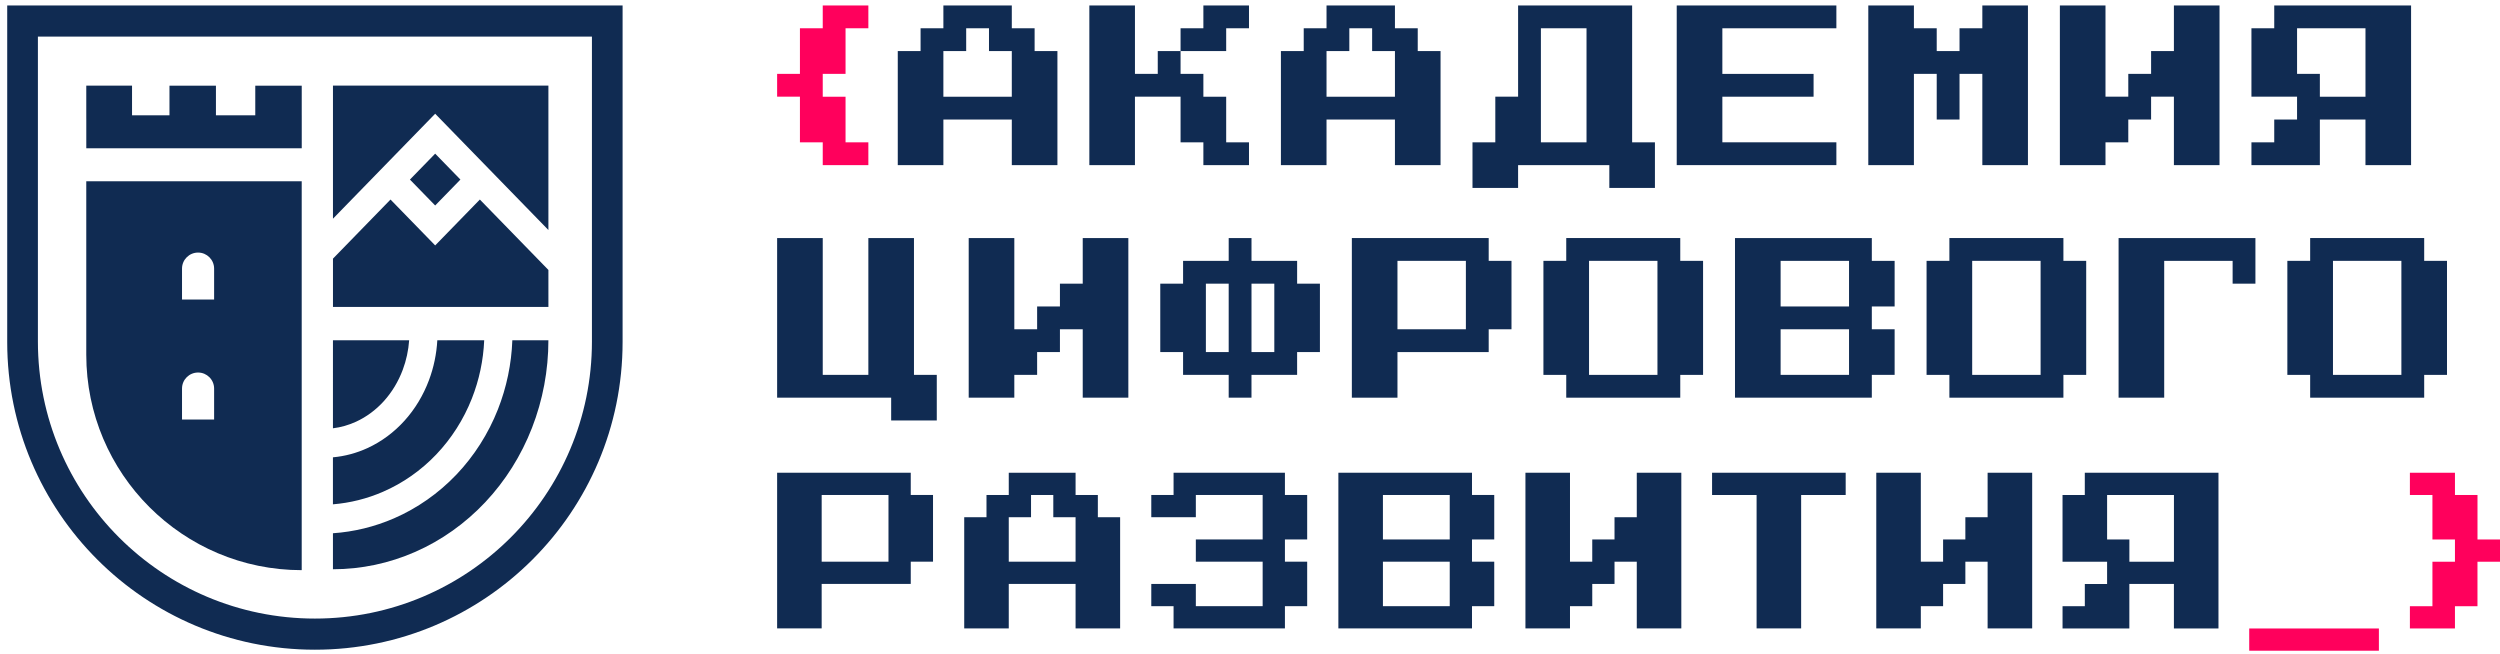 <?xml version="1.0" encoding="UTF-8"?> <svg xmlns="http://www.w3.org/2000/svg" xmlns:xlink="http://www.w3.org/1999/xlink" version="1.1" id="Layer_1" x="0px" y="0px" width="260px" height="68px" viewBox="0 0 260 68" xml:space="preserve"> <path fill="#FF005C" d="M250.629,65.359v-2.312h2.344V58.42h2.342v-2.314h-2.342v-4.627h-2.344v-2.313h4.686v2.313h2.344v4.627H260 v2.314h-2.343v4.627h-2.343v2.312H250.629z"></path> <path fill="#FF005C" d="M233.919,67.674v-2.312h13.485v2.312H233.919z"></path> <path fill="#102B52" d="M214.505,65.359v-2.312h2.317v-2.312h2.316V58.42h-4.635v-6.941h2.316v-2.313h13.902v16.194h-4.635v-4.627 h-4.634v4.627H214.505z M221.456,58.42h4.634v-6.941h-6.951v4.627h2.317V58.42z"></path> <path fill="#102B52" d="M195.133,65.355V49.164h4.633v9.252h2.316v-2.312h2.316v-2.312h2.314v-4.627h4.635v16.19h-4.635v-6.938 h-2.314v2.313h-2.316v2.312h-2.316v2.312H195.133z"></path> <path fill="#102B52" d="M182.686,65.355V51.479h-4.631v-2.313h13.896v2.313h-4.633v13.877H182.686L182.686,65.355z"></path> <path fill="#102B52" d="M158.646,65.355V49.164h4.633v9.252h2.316v-2.312h2.315v-2.312h2.315v-4.627h4.633v16.19h-4.633v-6.938 h-2.315v2.313h-2.315v2.312h-2.316v2.312H158.646z"></path> <path fill="#102B52" d="M139.191,65.355V49.164h13.896v2.312h2.314v4.627h-2.314v2.312h2.314v4.627h-2.314v2.312h-13.896V65.355z M143.824,56.104h6.949v-4.625h-6.949V56.104z M143.824,63.043h6.949v-4.627h-6.949V63.043z"></path> <path fill="#102B52" d="M122.051,65.355v-2.312h-2.317V60.73h4.633v2.312h6.949v-4.627h-6.949v-2.312h6.949v-4.625h-6.949v2.312 h-4.633v-2.312h2.317v-2.313h11.581v2.313h2.315v4.625h-2.315v2.312h2.315v4.627h-2.315v2.312H122.051z"></path> <path fill="#102B52" d="M100.279,65.355V53.791h2.316v-2.312h2.316v-2.313h6.949v2.313h2.316v2.312h2.317v11.564h-4.633v-4.627 h-6.949v4.627H100.279z M104.911,58.416h6.949v-4.625h-2.316v-2.312h-2.316v2.312h-2.317V58.416z"></path> <path fill="#102B52" d="M80.821,65.355V49.164h13.897v2.312h2.316v6.938h-2.316v2.313h-9.265v4.625h-4.632V65.355z M85.454,58.416 h6.949v-6.938h-6.949V58.416z"></path> <path fill="#102B52" d="M240.257,41.359v-2.371h-2.372v-11.86h2.372v-2.372h11.859v2.372h2.372v11.86h-2.372v2.371H240.257z M242.629,38.988h7.115v-11.86h-7.115V38.988z"></path> <path fill="#102B52" d="M220.333,41.359V24.757h14.231V29.5h-2.371v-2.372h-7.116v14.231H220.333z"></path> <path fill="#102B52" d="M202.736,41.359v-2.371h-2.373v-11.86h2.373v-2.372h11.859v2.372h2.37v11.86h-2.37v2.371H202.736z M205.107,38.988h7.115v-11.86h-7.115V38.988z"></path> <path fill="#102B52" d="M180.439,41.359V24.757h14.23v2.372h2.372v4.744h-2.372v2.372h2.372v4.744h-2.372v2.37H180.439 L180.439,41.359z M185.184,31.872h7.115v-4.744h-7.115V31.872z M185.184,38.988h7.115v-4.744h-7.115V38.988z"></path> <path fill="#102B52" d="M162.889,41.359v-2.371h-2.373v-11.86h2.373v-2.372h11.858v2.372h2.372v11.86h-2.372v2.371H162.889z M165.26,38.988h7.115v-11.86h-7.115V38.988z"></path> <path fill="#102B52" d="M140.592,41.359V24.757h14.232v2.372h2.371v7.116h-2.371v2.372h-9.488v4.742H140.592L140.592,41.359z M145.336,34.244h7.116v-7.116h-7.116V34.244z"></path> <path fill="#102B52" d="M127.784,41.359v-2.371h-4.744v-2.372h-2.372V29.5h2.372v-2.372h4.744v-2.372h2.372v2.372h4.745V29.5h2.371 v7.116H134.9v2.372h-4.746v2.371H127.784z M125.412,36.616h2.372V29.5h-2.372V36.616z M130.156,36.616h2.372V29.5h-2.372V36.616z"></path> <path fill="#102B52" d="M100.745,41.359V24.757h4.744v9.487h2.372v-2.372h2.372V29.5h2.371v-4.744h4.744v16.604h-4.744v-7.115 h-2.371v2.372h-2.372v2.372h-2.372v2.371H100.745z"></path> <path fill="#102B52" d="M92.681,43.73v-2.371h-11.86V24.757h4.744v14.231h4.744V24.757h4.744v14.231h2.372v4.742H92.681z"></path> <path fill="#102B52" d="M234.15,17.172V14.8h2.371v-2.372h2.373v-2.372h-4.744V2.941h2.371V0.569h14.231v16.603h-4.744v-4.744 h-4.743v4.744H234.15z M241.266,10.057h4.744V2.941h-7.115v4.744h2.371V10.057z"></path> <path fill="#102B52" d="M214.227,17.172V0.569h4.744v9.487h2.371V7.685h2.372V5.313h2.372V0.569h4.744v16.603h-4.744v-7.116h-2.372 v2.372h-2.372V14.8h-2.371v2.372H214.227z"></path> <path fill="#102B52" d="M194.303,17.172V0.569h4.744v2.372h2.372v2.372h2.372V2.941h2.372V0.569h4.743v16.603h-4.743V7.685h-2.372 v4.744h-2.372V7.685h-2.372v9.488L194.303,17.172L194.303,17.172z"></path> <path fill="#102B52" d="M174.379,17.172V0.569h16.604v2.372h-11.858v4.744h9.487v2.372h-9.487V14.8h11.858v2.372H174.379z"></path> <path fill="#102B52" d="M153.139,19.544V14.8h2.373v-4.744h2.37V0.569h11.86V14.8h2.371v4.744h-4.743v-2.372h-9.488v2.372H153.139z M160.254,14.8h4.744V2.941h-4.744V14.8z"></path> <path fill="#102B52" d="M133.215,17.172V5.313h2.372V2.941h2.372V0.569h7.115v2.372h2.371v2.372h2.373v11.859h-4.744v-4.744h-7.115 v4.744H133.215z M137.959,10.057h7.115V5.313h-2.372V2.941h-2.372v2.372h-2.371V10.057L137.959,10.057z"></path> <path fill="#102B52" d="M120.407,5.313h2.372v2.372h2.372v2.372h2.372V14.8h2.372v2.372h-4.744V14.8h-2.372v-4.744h-4.744v7.116 h-4.743V0.569h4.743v7.115h2.372V5.313z M129.895,0.569v2.372h-2.372v2.372h-4.744V2.941h2.372V0.569H129.895z"></path> <path fill="#102B52" d="M93.368,17.172V5.313h2.372V2.941h2.372V0.569h7.116v2.372h2.372v2.372h2.372v11.859h-4.744v-4.744h-7.116 v4.744H93.368z M98.111,10.057h7.116V5.313h-2.372V2.941h-2.372v2.372h-2.372V10.057z"></path> <path fill="#FF005C" d="M85.565,17.172V14.8h-2.372v-4.744h-2.372V7.685h2.372V2.941h2.372V0.569h4.744v2.372h-2.372v4.744h-2.372 v2.372h2.372V14.8h2.372v2.372H85.565z"></path> <path fill="#102B52" d="M0.75,0.569v35c0,17.674,14.327,32,32,32s32-14.326,32-32v-35H0.75z M61.561,35.521 c0,15.912-12.898,28.811-28.809,28.811S3.942,51.434,3.942,35.521V3.804h57.619V35.521z"></path> <path fill="#102B52" d="M50.357,35.385h-4.876c-0.08,1.422-0.371,2.823-0.866,4.147c-0.587,1.571-1.45,3.005-2.545,4.219 c-1.095,1.214-2.401,2.183-3.847,2.847c-1.146,0.525-2.36,0.852-3.598,0.963v4.889c1.79-0.145,3.549-0.584,5.214-1.309 c2.066-0.896,3.946-2.214,5.53-3.875c1.584-1.662,2.843-3.638,3.702-5.812C49.834,39.521,50.269,37.469,50.357,35.385z M34.626,55.458v3.744c2.942,0,5.856-0.616,8.575-1.813c2.718-1.195,5.188-2.951,7.269-5.162c2.081-2.211,3.731-4.838,4.857-7.728 s1.706-5.987,1.706-9.114h-3.75c-0.09,2.471-0.598,4.906-1.501,7.195c-1.001,2.535-2.47,4.842-4.322,6.785 c-1.853,1.943-4.055,3.486-6.48,4.541C38.954,54.785,36.808,55.309,34.626,55.458z M34.626,44.543 c0.823-0.102,1.633-0.332,2.405-0.686c1.076-0.494,2.061-1.223,2.896-2.146c0.835-0.926,1.503-2.031,1.96-3.254 c0.366-0.979,0.59-2.016,0.666-3.072h-7.926L34.626,44.543L34.626,44.543z"></path> <polygon fill="#102B52" points="13.732,8.906 8.973,8.906 8.973,12.335 8.975,12.335 8.975,15.421 31.381,15.421 31.381,11.992 31.38,11.992 31.38,8.912 26.549,8.912 26.549,11.992 22.457,11.992 22.457,8.911 17.625,8.911 17.625,11.992 13.732,11.992 "></polygon> <path fill="#102B52" d="M57.034,8.906H34.628v13.84l10.63-10.918l11.776,12.094V8.906z M57.034,28.075l-7.129-7.323l-4.646,4.772 l-4.646-4.772l-5.984,6.146v5.021h22.406L57.034,28.075L57.034,28.075z M45.258,15.98l2.625,2.695l-2.625,2.696l-2.625-2.695 L45.258,15.98z"></path> <path fill="#102B52" d="M8.972,18.852v18.039c0,12.373,10.032,22.405,22.406,22.405V18.852H8.972z M22.268,43.629H18.93V40.41 c0-0.922,0.747-1.668,1.669-1.668c0.921,0,1.669,0.746,1.669,1.668V43.629z M22.268,31.154H18.93v-3.218 c0-0.922,0.748-1.669,1.669-1.669s1.669,0.748,1.669,1.669V31.154z"></path> </svg> 